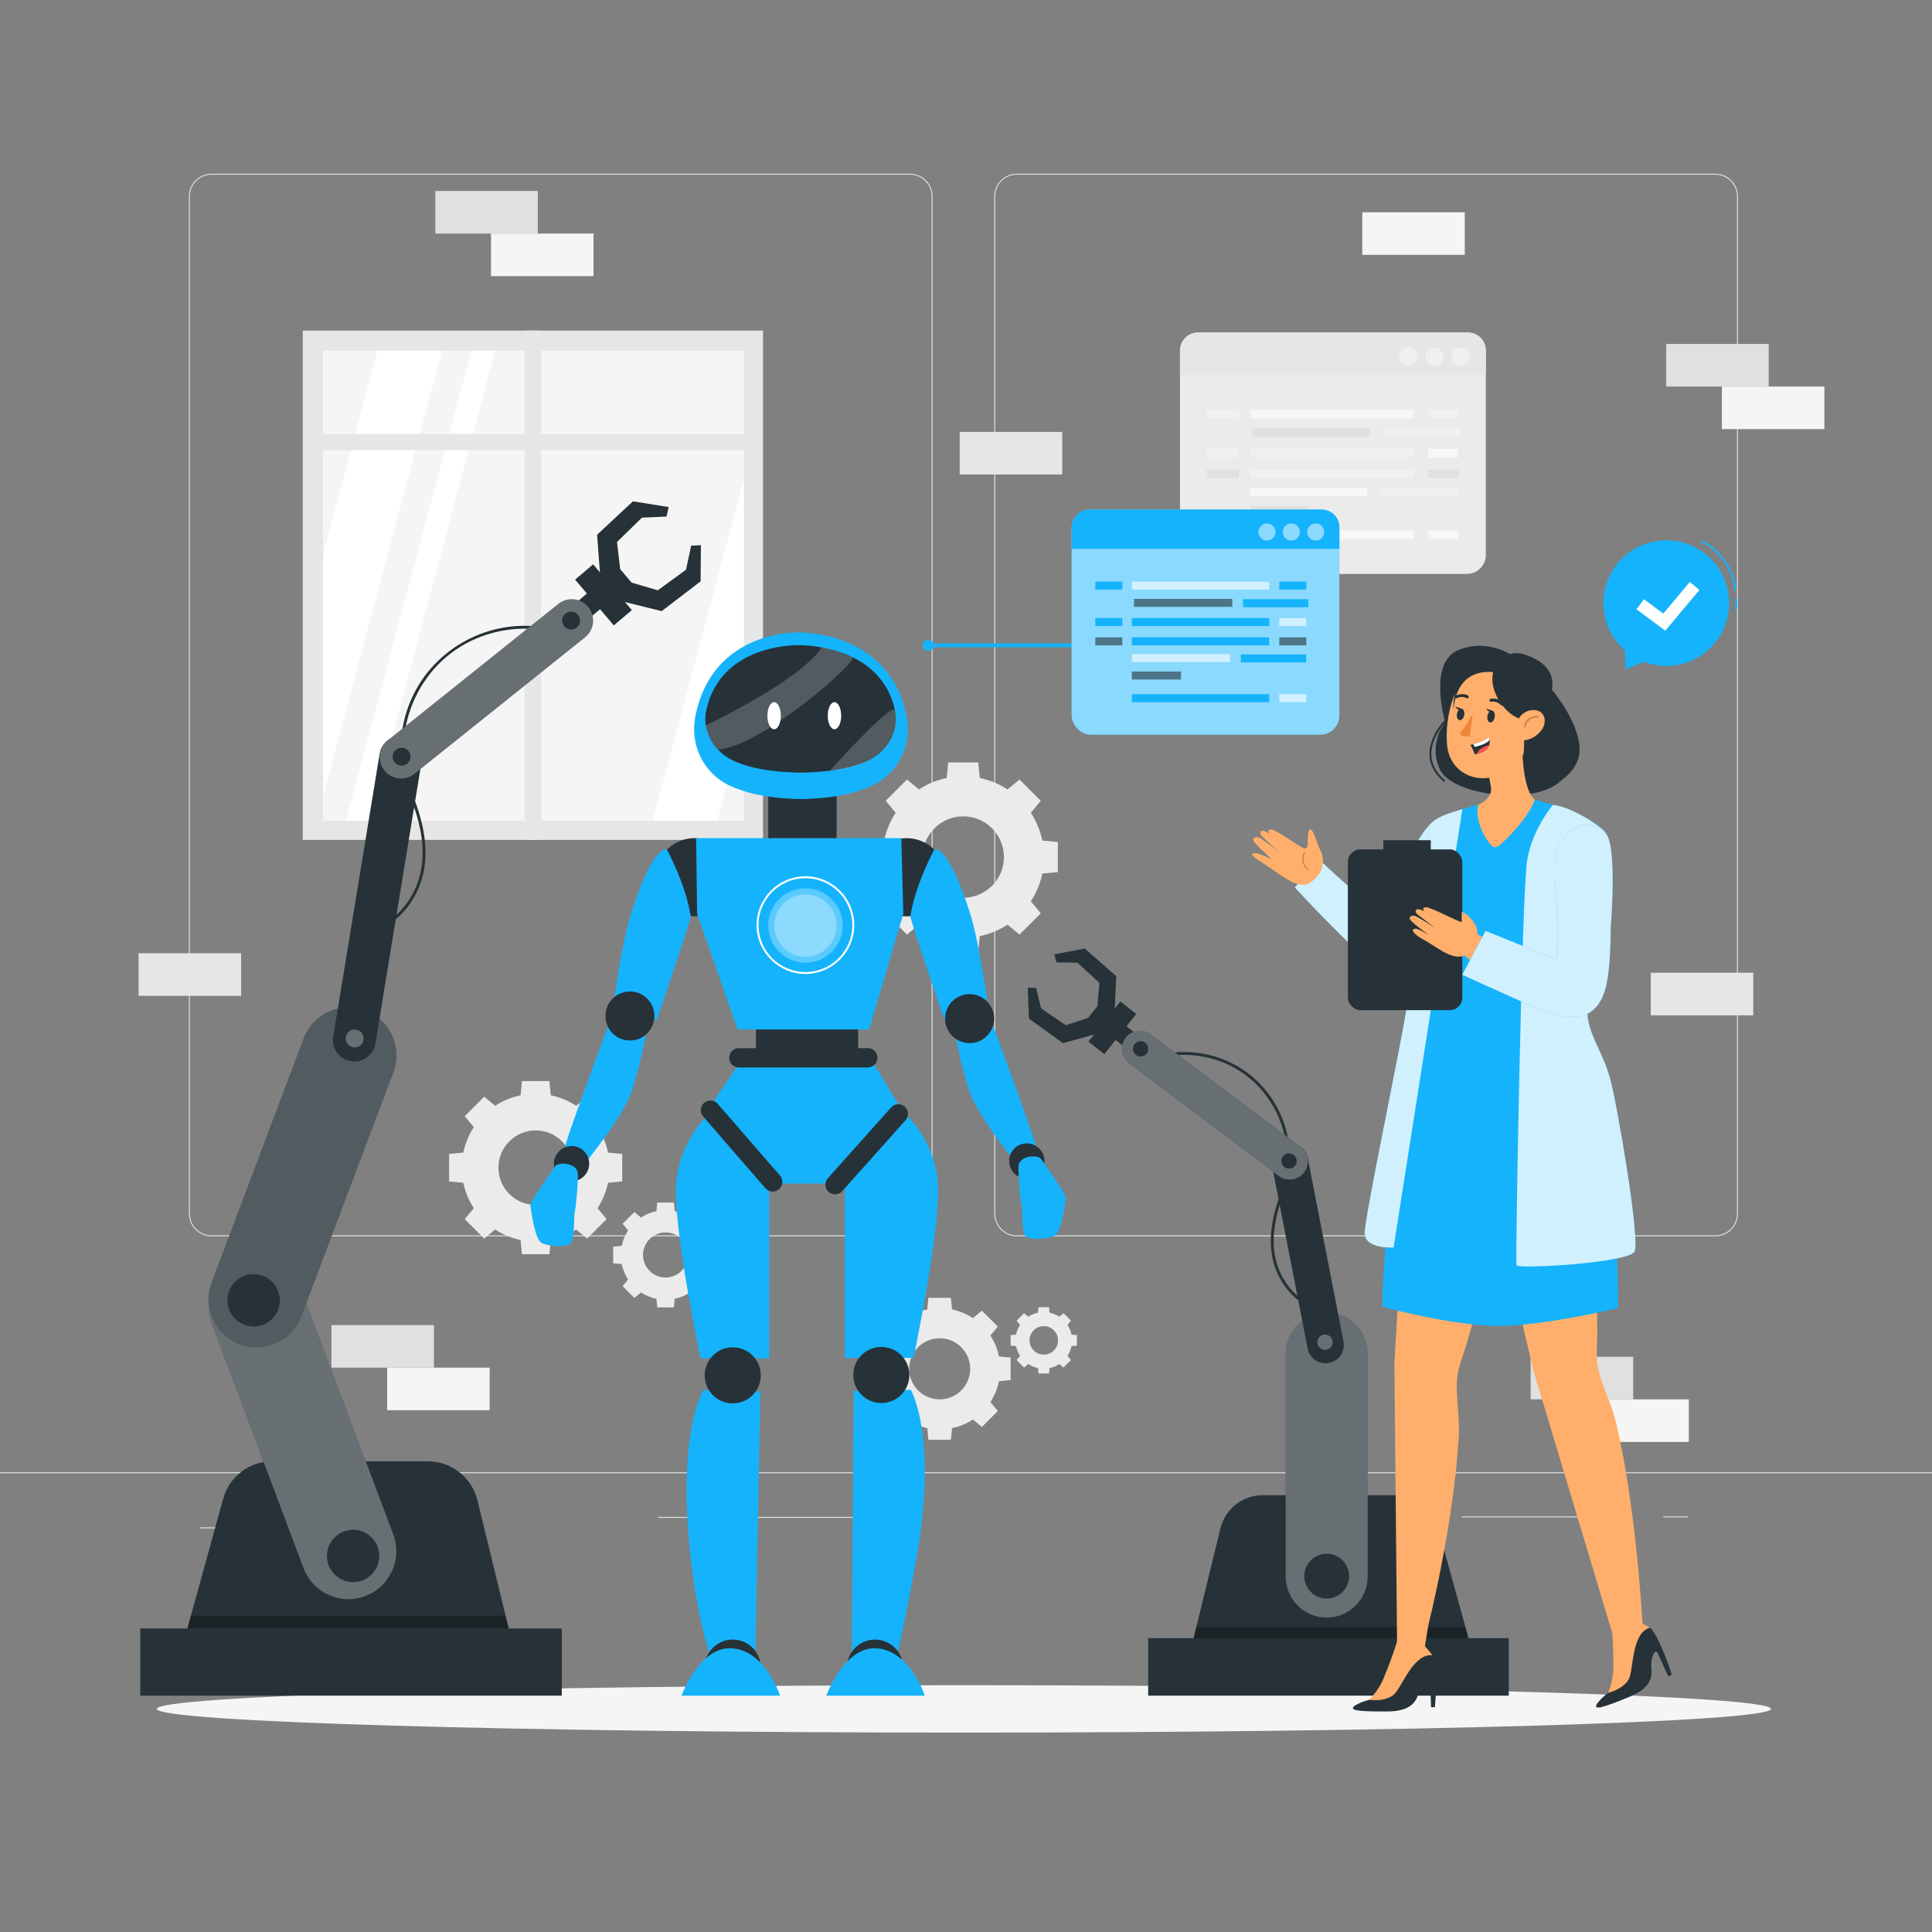 <svg xmlns="http://www.w3.org/2000/svg" viewBox="0 0 500 500"><rect x="0" y="0" width="500" height="500" fill="#808080" stroke="none"/><g id="freepik--background-complete--inject-83"><g><g><g><path d="M443.92,319.954h-180.746c-3.232,0-5.862-2.63-5.862-5.862V50.819c0-3.232,2.63-5.862,5.862-5.862h180.746c3.232,0,5.862,2.629,5.862,5.862V314.092c0,3.233-2.63,5.862-5.862,5.862ZM263.174,45.207c-3.095,0-5.612,2.518-5.612,5.612V314.092c0,3.095,2.518,5.612,5.612,5.612h180.746c3.095,0,5.612-2.517,5.612-5.612V50.819c0-3.094-2.518-5.612-5.612-5.612h-180.746Z" style="fill:#e0e0e0;"></path><path d="M235.493,319.954H54.746c-3.232,0-5.862-2.63-5.862-5.862V50.819c0-3.232,2.629-5.862,5.862-5.862H235.493c3.232,0,5.862,2.629,5.862,5.862V314.092c0,3.233-2.63,5.862-5.862,5.862ZM54.746,45.207c-3.094,0-5.612,2.518-5.612,5.612V314.092c0,3.095,2.518,5.612,5.612,5.612H235.493c3.095,0,5.612-2.517,5.612-5.612V50.819c0-3.094-2.518-5.612-5.612-5.612H54.746Z" style="fill:#e0e0e0;"></path></g><rect x="0" y="381.024" width="500" height=".25" style="fill:#e0e0e0;"></rect></g><rect x="51.672" y="395.288" width="16.06" height=".25" style="fill:#e0e0e0;"></rect><rect x="170.352" y="392.578" width="53.53" height=".25" style="fill:#e0e0e0;"></rect><rect x="68.732" y="404.578" width="36.25" height=".25" style="fill:#e0e0e0;"></rect><rect x="378.352" y="392.448" width="43.19" height=".25" style="fill:#e0e0e0;"></rect><rect x="430.452" y="392.448" width="6.33" height=".25" style="fill:#e0e0e0;"></rect><rect x="316.212" y="398.678" width="53.89" height=".25" style="fill:#e0e0e0;"></rect></g><g><rect x="78.356" y="85.556" width="119.113" height="131.806" style="fill:#e6e6e6;"></rect><rect x="83.597" y="90.777" width="108.943" height="121.635" style="fill:#f5f5f5;"></rect><polygon points="114.387 90.777 83.597 206.087 83.597 143.662 97.686 90.777 114.387 90.777" style="fill:#fff;"></polygon><polygon points="128.147 90.777 95.676 212.412 89.552 212.412 122.023 90.777 128.147 90.777" style="fill:#fff;"></polygon><polygon points="192.54 123.946 192.54 186.382 185.644 212.412 168.943 212.412 192.54 123.946" style="fill:#fff;"></polygon><rect x="135.797" y="85.556" width="4.231" height="131.806" style="fill:#e6e6e6;"></rect><rect x="80.424" y="112.301" width="114.76" height="4.231" style="fill:#e6e6e6;"></rect></g><g><g><rect x="305.38" y="86.044" width="79.15" height="62.486" rx="4.936" ry="4.936" style="fill:#ebebeb;"></rect><path d="M310.006,86.044h69.977c2.509,0,4.546,2.037,4.546,4.546v6.35h-79.15v-6.269c0-2.554,2.073-4.627,4.627-4.627Z" style="fill:#e6e6e6;"></path></g><g><path d="M380.333,92.287c0,1.314-1.065,2.378-2.379,2.378s-2.378-1.065-2.378-2.378,1.065-2.379,2.378-2.379,2.379,1.065,2.379,2.379Z" style="fill:#fafafa; opacity:.5;"></path><circle cx="371.195" cy="92.287" r="2.378" style="fill:#fafafa; opacity:.5;"></circle><path d="M366.813,92.287c0,1.314-1.065,2.378-2.378,2.378s-2.378-1.065-2.378-2.378,1.065-2.379,2.378-2.379,2.378,1.065,2.378,2.379Z" style="fill:#fafafa; opacity:.5;"></path></g><rect x="323.548" y="106.049" width="42.348" height="2.218" style="fill:#fff; opacity:.6;"></rect><rect x="324.208" y="110.847" width="30.301" height="2.218" style="fill:#e0e0e0;"></rect><rect x="369.644" y="106.049" width="7.739" height="2.218" style="fill:#f0f0f0;"></rect><rect x="312.277" y="106.049" width="8.331" height="2.218" style="fill:#f0f0f0;"></rect><rect x="323.548" y="116.178" width="42.348" height="2.218" style="fill:#f0f0f0;"></rect><rect x="369.644" y="116.178" width="7.739" height="2.218" style="fill:#fff; opacity:.6;"></rect><rect x="312.277" y="116.178" width="8.331" height="2.218" style="fill:#f0f0f0;"></rect><rect x="323.548" y="137.295" width="42.348" height="2.218" style="fill:#fff; opacity:.6;"></rect><rect x="369.644" y="137.295" width="7.739" height="2.218" style="fill:#fff; opacity:.6;"></rect><rect x="323.548" y="121.519" width="42.348" height="2.218" style="fill:#f0f0f0;"></rect><rect x="369.644" y="121.519" width="7.739" height="2.218" style="fill:#e0e0e0;"></rect><rect x="312.277" y="121.519" width="8.331" height="2.218" style="fill:#e0e0e0;"></rect><rect x="357.826" y="110.935" width="20.128" height="2.218" style="fill:#f0f0f0;"></rect><rect x="323.548" y="126.175" width="30.301" height="2.218" style="fill:#fff; opacity:.6;"></rect><rect x="357.167" y="126.262" width="20.128" height="2.218" style="fill:#f0f0f0;"></rect><rect x="323.548" y="130.997" width="15.151" height="2.218" style="fill:#e0e0e0;"></rect></g><path d="M231.79,210.342c-1.462,2.226-2.444,4.671-2.968,7.193l-4.017,.378v7.779l4.017,.379c.523,2.521,1.506,4.966,2.968,7.193l-2.565,3.099,5.501,5.5,3.099-2.565c2.226,1.461,4.671,2.445,7.193,2.968l.378,4.017h7.779l.378-4.017c2.522-.524,4.967-1.507,7.193-2.968l3.099,2.565,5.5-5.501-2.565-3.099c1.461-2.226,2.444-4.671,2.968-7.193l4.016-.379v-7.779l-4.016-.379c-.524-2.521-1.507-4.966-2.969-7.192l2.565-3.099-5.5-5.5-3.099,2.565c-2.226-1.462-4.672-2.445-7.193-2.969l-.378-4.017h-7.779l-.378,4.017c-2.522,.524-4.967,1.506-7.193,2.968l-3.099-2.565-5.501,5.501,2.565,3.099Zm24.941,4.015c4.112,4.112,4.112,10.78,0,14.892-4.113,4.113-10.78,4.112-14.892,0-4.113-4.112-4.112-10.78,0-14.892,4.112-4.112,10.78-4.113,14.892,0Z" style="fill:#ebebeb;"></path><path d="M122.623,291.702c-1.338,2.037-2.237,4.274-2.716,6.582l-3.676,.346v7.118l3.676,.346c.479,2.307,1.379,4.545,2.716,6.582l-2.348,2.836,5.034,5.033,2.836-2.348c2.037,1.337,4.275,2.237,6.582,2.716l.346,3.676h7.118l.346-3.676c2.308-.479,4.545-1.379,6.582-2.716l2.836,2.348,5.033-5.033-2.347-2.836c1.337-2.037,2.237-4.274,2.716-6.582l3.675-.346v-7.118l-3.675-.346c-.479-2.307-1.379-4.545-2.717-6.582l2.348-2.836-5.033-5.033-2.836,2.348c-2.037-1.338-4.275-2.238-6.582-2.717l-.346-3.676h-7.118l-.346,3.676c-2.307,.479-4.545,1.379-6.582,2.716l-2.836-2.348-5.034,5.034,2.348,2.836Zm22.823,3.674c3.763,3.763,3.763,9.865,0,13.628-3.763,3.763-9.865,3.763-13.628,0-3.763-3.763-3.763-9.864,0-13.628,3.763-3.763,9.864-3.763,13.628,0Z" style="fill:#ebebeb;"></path><path d="M230.055,345.649c-1.097,1.67-1.834,3.505-2.228,5.398l-3.014,.284v5.837l3.014,.284c.392,1.892,1.13,3.727,2.227,5.397l-1.925,2.325,4.128,4.128,2.325-1.925c1.671,1.097,3.505,1.835,5.398,2.227l.284,3.014h5.837l.284-3.014c1.892-.393,3.727-1.131,5.398-2.228l2.325,1.925,4.128-4.128-1.925-2.325c1.097-1.671,1.834-3.505,2.227-5.397l3.014-.284v-5.837l-3.014-.284c-.393-1.892-1.131-3.727-2.228-5.397l1.925-2.325-4.128-4.128-2.325,1.925c-1.671-1.097-3.506-1.835-5.397-2.228l-.284-3.014h-5.837l-.284,3.014c-1.892,.393-3.727,1.13-5.397,2.227l-2.325-1.925-4.128,4.128,1.925,2.325Zm18.716,3.013c3.086,3.086,3.086,8.089,0,11.175-3.086,3.086-8.09,3.086-11.175,0s-3.086-8.089,0-11.175c3.086-3.086,8.089-3.086,11.175,0Z" style="fill:#ebebeb;"></path><path d="M162.552,318.436c-.81,1.234-1.354,2.588-1.645,3.986l-2.226,.21v4.31l2.226,.21c.29,1.397,.835,2.752,1.645,3.986l-1.422,1.717,3.048,3.048,1.717-1.422c1.234,.81,2.588,1.355,3.986,1.645l.21,2.226h4.31l.21-2.226c1.397-.29,2.752-.835,3.986-1.645l1.717,1.422,3.048-3.048-1.422-1.717c.81-1.234,1.355-2.588,1.645-3.986l2.226-.21v-4.31l-2.225-.21c-.29-1.397-.835-2.752-1.645-3.986l1.422-1.717-3.048-3.048-1.717,1.422c-1.234-.81-2.589-1.355-3.986-1.645l-.21-2.226h-4.31l-.21,2.226c-1.397,.29-2.752,.835-3.986,1.645l-1.717-1.422-3.048,3.048,1.422,1.717Zm13.821,2.225c2.279,2.279,2.279,5.974,0,8.252-2.279,2.279-5.974,2.279-8.252,0s-2.279-5.973,0-8.252c2.279-2.279,5.973-2.279,8.252,0Z" style="fill:#ebebeb;"></path><path d="M264,342.871c-.512,.78-.857,1.637-1.04,2.521l-1.407,.132v2.726l1.408,.133c.183,.883,.528,1.74,1.04,2.52l-.899,1.086,1.927,1.927,1.086-.899c.78,.512,1.637,.857,2.52,1.04l.133,1.408h2.726l.133-1.407c.884-.184,1.74-.528,2.52-1.04l1.086,.899,1.927-1.927-.899-1.086c.512-.78,.857-1.637,1.04-2.52l1.407-.133v-2.726l-1.407-.133c-.183-.883-.528-1.74-1.04-2.52l.899-1.086-1.927-1.927-1.086,.899c-.78-.512-1.637-.857-2.52-1.04l-.133-1.408h-2.726l-.133,1.408c-.883,.183-1.74,.528-2.52,1.04l-1.086-.899-1.927,1.927,.899,1.086Zm8.739,1.407c1.441,1.441,1.441,3.777,0,5.218s-3.777,1.441-5.218,0c-1.441-1.441-1.441-3.777,0-5.218,1.441-1.441,3.777-1.441,5.218,0Z" style="fill:#ebebeb;"></path><rect x="352.557" y="54.936" width="26.533" height="11.018" style="fill:#f5f5f5;"></rect><rect x="35.868" y="246.702" width="26.533" height="11.018" style="fill:#e6e6e6;"></rect><rect x="427.215" y="251.743" width="26.533" height="11.018" style="fill:#e6e6e6;"></rect><rect x="248.373" y="111.778" width="26.533" height="11.018" style="fill:#e6e6e6;"></rect><g><rect x="431.206" y="89.02" width="26.533" height="11.018" style="fill:#e0e0e0;"></rect><rect x="445.62" y="100.037" width="26.533" height="11.018" style="fill:#f5f5f5;"></rect></g><g><rect x="112.654" y="49.427" width="26.533" height="11.018" style="fill:#e0e0e0;"></rect><rect x="127.068" y="60.445" width="26.533" height="11.018" style="fill:#f5f5f5;"></rect></g><g><rect x="85.774" y="342.926" width="26.533" height="11.018" style="fill:#e0e0e0;"></rect><rect x="100.188" y="353.944" width="26.533" height="11.018" style="fill:#f5f5f5;"></rect></g><g><rect x="396.127" y="351.134" width="26.533" height="11.018" style="fill:#e0e0e0;"></rect><rect x="410.541" y="362.151" width="26.533" height="11.018" style="fill:#f5f5f5;"></rect></g></g><g id="freepik--Shadow--inject-83"><path d="M458.323,442.262c0,3.387-93.516,6.132-208.875,6.132s-208.875-2.745-208.875-6.132,93.516-6.132,208.875-6.132,208.875,2.745,208.875,6.132Z" style="fill:#f5f5f5;"></path></g><g id="freepik--Tab--inject-83"><g><path d="M241.644,167.008c0,.798-.647,1.445-1.445,1.445s-1.445-.647-1.445-1.445,.647-1.445,1.445-1.445,1.445,.647,1.445,1.445Z" style="fill:#15B3FC;"></path><rect x="241.039" y="166.508" width="38.772" height="1" style="fill:#15B3FC;"></rect></g><g><g><rect x="277.329" y="131.863" width="69.3" height="58.274" rx="4.936" ry="4.936" style="fill:#15B3FC;"></rect><rect x="277.329" y="131.863" width="69.3" height="58.274" rx="4.936" ry="4.936" style="fill:#fff; opacity:.5;"></rect><path d="M281.956,131.863h60.128c2.509,0,4.546,2.037,4.546,4.546v5.616h-69.3v-5.535c0-2.554,2.073-4.627,4.627-4.627Z" style="fill:#15B3FC;"></path></g><g><path d="M342.715,137.684c0,1.225-.993,2.218-2.218,2.218s-2.218-.993-2.218-2.218,.993-2.218,2.218-2.218,2.218,.993,2.218,2.218Z" style="fill:#fff; opacity:.5;"></path><path d="M336.411,137.684c0,1.225-.993,2.218-2.218,2.218s-2.218-.993-2.218-2.218,.993-2.218,2.218-2.218,2.218,.993,2.218,2.218Z" style="fill:#fff; opacity:.5;"></path><path d="M330.107,137.684c0,1.225-.993,2.218-2.218,2.218s-2.218-.993-2.218-2.218,.993-2.218,2.218-2.218,2.218,.993,2.218,2.218Z" style="fill:#fff; opacity:.5;"></path></g><rect x="292.924" y="150.519" width="35.545" height="2.068" style="fill:#fff; opacity:.6;"></rect><rect x="293.478" y="154.994" width="25.434" height="2.068" style="fill:#263238; opacity:.6;"></rect><rect x="331.082" y="150.519" width="6.992" height="2.068" style="fill:#15B3FC;"></rect><rect x="283.464" y="150.519" width="6.992" height="2.068" style="fill:#15B3FC;"></rect><rect x="292.924" y="159.966" width="35.545" height="2.068" style="fill:#15B3FC;"></rect><rect x="331.082" y="159.966" width="6.992" height="2.068" style="fill:#fff; opacity:.6;"></rect><rect x="283.464" y="159.966" width="6.992" height="2.068" style="fill:#15B3FC;"></rect><rect x="292.924" y="179.659" width="35.545" height="2.068" style="fill:#15B3FC;"></rect><rect x="331.082" y="179.659" width="6.992" height="2.068" style="fill:#fff; opacity:.6;"></rect><rect x="292.924" y="164.946" width="35.545" height="2.069" style="fill:#15B3FC;"></rect><rect x="331.082" y="164.946" width="6.992" height="2.069" style="fill:#263238; opacity:.6;"></rect><rect x="283.464" y="164.946" width="6.992" height="2.069" style="fill:#263238; opacity:.6;"></rect><rect x="321.696" y="155.075" width="16.895" height="2.069" style="fill:#15B3FC;"></rect><rect x="292.924" y="169.289" width="25.434" height="2.068" style="fill:#fff; opacity:.6;"></rect><rect x="321.142" y="169.37" width="16.895" height="2.068" style="fill:#15B3FC;"></rect><rect x="292.924" y="173.786" width="12.717" height="2.068" style="fill:#263238; opacity:.6;"></rect></g></g><g id="freepik--Robot--inject-83"><g><g><g><circle cx="234.623" cy="227.028" r="10.12" transform="translate(-59.448 368.844) rotate(-69.803)" style="fill:#263238;"></circle><path d="M250.982,236.112c2.391,7.438,4.516,22.846,4.516,22.846-2.281,3.79-11.081,5.047-11.081,5.047,0,0-8.913-26.107-8.803-26.857,1.183-8.041,6.165-17.274,6.165-17.274,0,0,3.37-1.907,9.202,16.238Z" style="fill:#15B3FC;"></path><path d="M256.741,264.813s12.37,33.011,11.87,33.799-5.888,2.119-5.888,2.119c0,0-9.54-11.723-11.71-17.959-2.17-6.236-3.784-14.928-3.784-14.928l9.513-3.031Z" style="fill:#15B3FC;"></path></g><path d="M270.293,300.467c0,2.52-2.043,4.563-4.563,4.563s-4.563-2.043-4.563-4.563,2.043-4.563,4.563-4.563,4.563,2.043,4.563,4.563Z" style="fill:#263238;"></path><circle cx="250.93" cy="263.621" r="6.343" style="fill:#263238;"></circle><path d="M264.487,312.421c-.245-.478-1.334-10.158-.742-11.35,1.111-2.237,5.007-2.044,5.604-1.227s6.665,9.328,6.515,10.198c-.15,.871-1.032,8.844-3.011,9.8-1.979,.957-6.914,1.233-7.648-.201-.734-1.433-.717-7.221-.717-7.221Z" style="fill:#15B3FC;"></path></g><g><g><circle cx="179.756" cy="227.028" r="10.12" transform="translate(-82.373 350.082) rotate(-76.776)" style="fill:#263238;"></circle><path d="M163.396,236.112c-2.391,7.438-4.516,22.846-4.516,22.846,2.281,3.79,11.081,5.047,11.081,5.047,0,0,8.913-26.107,8.803-26.857-1.183-8.041-6.165-17.274-6.165-17.274,0,0-3.37-1.907-9.203,16.238Z" style="fill:#15B3FC;"></path><path d="M157.637,264.813s-12.37,33.011-11.87,33.799,5.888,2.119,5.888,2.119c0,0,9.54-11.723,11.71-17.959s3.784-14.928,3.784-14.928l-9.513-3.031Z" style="fill:#15B3FC;"></path></g><path d="M143.359,301.154c0,2.52,2.043,4.563,4.563,4.563s4.563-2.043,4.563-4.563-2.043-4.563-4.563-4.563-4.563,2.043-4.563,4.563Z" style="fill:#263238;"></path><path d="M169.365,262.94c0,3.503-2.84,6.343-6.343,6.343s-6.343-2.84-6.343-6.343,2.84-6.343,6.343-6.343,6.343,2.84,6.343,6.343Z" style="fill:#263238;"></path><path d="M148.629,314.297c.245-.478,1.334-10.158,.742-11.35-1.111-2.237-5.007-2.044-5.604-1.227-.597,.817-6.665,9.328-6.515,10.198,.15,.871,1.032,8.844,3.011,9.8,1.979,.956,6.914,1.233,7.648-.201s.717-7.221,.717-7.221Z" style="fill:#15B3FC;"></path></g><g><rect x="195.635" y="256.596" width="26.459" height="23.435" style="fill:#263238;"></rect><polygon points="180.157 216.909 180.416 236.526 190.89 266.424 224.909 266.424 233.773 236.526 233.255 216.909 180.157 216.909" style="fill:#15B3FC;"></polygon><polygon points="184.347 285.44 191.1 275.495 226.252 275.495 232.551 285.854 213.967 306.301 202.439 306.301 184.347 285.44" style="fill:#15B3FC;"></polygon><path d="M188.715,273.762h0c0-1.38,1.119-2.499,2.499-2.499h33.371c1.38,0,2.499,1.119,2.499,2.499h0c0,1.38-1.119,2.499-2.499,2.499h-33.371c-1.38,0-2.499-1.119-2.499-2.499Z" style="fill:#263238;"></path><circle cx="208.449" cy="239.522" r="9.628" style="fill:#fff; opacity:.3;"></circle><circle cx="208.449" cy="239.522" r="8.075" style="fill:#fff; opacity:.3;"></circle><g><rect x="198.821" y="203.52" width="17.703" height="13.389" style="fill:#263238;"></rect><path d="M234.666,185.647c-3.965-21.033-24.557-21.958-27.849-21.97h0s-22.594-.904-26.907,21.97c-1.357,7.198,2.227,14.515,8.853,17.639,3.807,1.796,9.141,3.174,16.589,3.447v.045c.66,.009,1.303,.009,1.936,.002,.632,.007,1.276,.007,1.937-.002l-.002-.045c7.449-.273,12.783-1.651,16.591-3.447,6.625-3.125,10.21-10.441,8.853-17.639Z" style="fill:#15B3FC;"></path><path d="M231.609,183.776c-3.536-16.091-21.895-16.799-24.83-16.808h0s-20.145-.692-23.99,16.808c-1.21,5.507,1.986,11.105,7.893,13.495,3.395,1.374,8.15,2.428,14.791,2.637v.034c.589,.007,1.162,.007,1.726,.002,.564,.005,1.137,.006,1.727-.002l-.002-.034c6.642-.209,11.397-1.263,14.792-2.637,5.907-2.391,9.103-7.988,7.893-13.495Z" style="fill:#263238;"></path><ellipse cx="200.339" cy="185.228" rx="1.739" ry="3.502" style="fill:#fff;"></ellipse><path d="M217.697,185.228c0,1.934-.778,3.502-1.739,3.502s-1.739-1.568-1.739-3.502,.778-3.502,1.739-3.502,1.739,1.568,1.739,3.502Z" style="fill:#fff;"></path><path d="M182.658,187.71s24.17-11.363,30.039-20.161c0,0,2.729,.228,7.894,2.514,1.821,.806-23.063,22.934-34.776,23.942,0,0-3.133-3.248-3.157-6.295Z" style="fill:#fff; opacity:.2;"></path><path d="M214.786,199.458s15.814-17.708,16.823-15.683c.724,1.452,1.776,13.954-16.823,15.683Z" style="fill:#fff; opacity:.2;"></path></g><path d="M208.442,252.055c-6.968,0-12.638-5.669-12.638-12.638s5.669-12.638,12.638-12.638,12.638,5.669,12.638,12.638-5.669,12.638-12.638,12.638Zm0-24.776c-6.693,0-12.138,5.445-12.138,12.138s5.445,12.138,12.138,12.138,12.138-5.445,12.138-12.138-5.445-12.138-12.138-12.138Z" style="fill:#fff;"></path></g><g><path d="M184.266,287.851c-.684,0-9.351,7.854-9.351,20.616s6.381,43.07,6.381,43.07h17.775v-46.286l-14.805-17.4Z" style="fill:#15B3FC;"></path><path d="M182.04,359.758s-6.809,10.895-3.404,42.31c1.933,17.839,5.137,26.302,5.137,26.302h11.717l1.288-68.311-14.739-.301Z" style="fill:#15B3FC;"></path><path d="M201.609,307.767h0c-1.043,.904-2.621,.792-3.526-.251l-16.109-18.576c-.904-1.043-.792-2.621,.251-3.526h0c1.043-.904,2.621-.792,3.526,.251l16.108,18.575c.904,1.043,.792,2.621-.251,3.526Z" style="fill:#263238;"></path><path d="M189.632,363.197h0c-4.009,0-7.259-3.25-7.259-7.259h0c0-4.009,3.25-7.259,7.259-7.259h0c4.009,0,7.259,3.25,7.259,7.259h0c0,4.009-3.25,7.259-7.259,7.259Z" style="fill:#263238;"></path><g><path d="M189.632,438.835h0c-4.009,0-7.259-3.25-7.259-7.259h0c0-4.009,3.25-7.259,7.259-7.259h0c4.009,0,7.259,3.25,7.259,7.259h0c0,4.009-3.25,7.259-7.259,7.259Z" style="fill:#263238;"></path><path d="M176.372,438.835s4.722-13.01,13.259-12.243c8.537,.767,12.243,12.243,12.243,12.243h-25.503Z" style="fill:#15B3FC;"></path></g></g><g><path d="M233.451,287.756c.684,0,9.351,7.854,9.351,20.616s-6.381,43.07-6.381,43.07h-17.775v-46.286l14.805-17.4Z" style="fill:#15B3FC;"></path><path d="M235.678,359.663s7.124,11.584,1.486,43.584c-3.089,17.532-5.025,25.124-5.025,25.124h-11.717l.517-68.406,14.739-.301Z" style="fill:#15B3FC;"></path><path d="M214.444,308.461h0c-1.029-.92-1.118-2.5-.199-3.529l16.382-18.335c.92-1.029,2.5-1.118,3.529-.199h0c1.029,.92,1.118,2.5,.199,3.529l-16.381,18.335c-.92,1.029-2.5,1.118-3.529,.199Z" style="fill:#263238;"></path><path d="M228.086,363.102h0c4.009,0,7.259-3.25,7.259-7.259h0c0-4.009-3.25-7.259-7.259-7.259h0c-4.009,0-7.259,3.25-7.259,7.259h0c0,4.009,3.25,7.259,7.259,7.259Z" style="fill:#263238;"></path><g><path d="M226.462,438.835h0c4.009,0,7.259-3.25,7.259-7.259h0c0-4.009-3.25-7.259-7.259-7.259h0c-4.009,0-7.259,3.25-7.259,7.259h0c0,4.009,3.25,7.259,7.259,7.259Z" style="fill:#263238;"></path><path d="M213.832,438.835s4.722-13.01,13.259-12.243c8.537,.767,12.243,12.243,12.243,12.243h-25.503Z" style="fill:#15B3FC;"></path></g></g></g></g><g id="freepik--Robot_Arm_2--inject-83"><g><g><path d="M333.565,295.921c-.962-6.935-4.594-13.432-10.095-17.79-5.743-4.55-13.242-6.583-20.499-5.682-.473,.059-.479,.809,0,.75,7.18-.891,14.647,1.109,20.274,5.708,5.247,4.288,8.667,10.515,9.597,17.213,.066,.476,.789,.273,.723-.199h0Z" style="fill:#263238;"></path><g><rect x="290.173" y="263.623" width="4.525" height="11.147" transform="translate(-100.302 330.368) rotate(-51.484)" style="fill:#263238;"></rect><rect x="281.236" y="263.365" width="13.27" height="5.233" transform="translate(-99.51 325.581) rotate(-51.483)" style="fill:#263238;"></rect><polygon points="272.864 246.973 273.406 249.066 278.843 249.148 284.53 254.377 283.993 260.406 281.568 263.453 275.813 265.329 269.441 260.96 268.142 255.68 265.98 255.621 266.287 263.628 275.097 269.965 284.742 267.276 286.539 264.921 288.431 262.641 288.887 252.639 280.735 245.476 272.864 246.973" style="fill:#263238;"></polygon></g><rect x="297.151" y="423.953" width="93.315" height="14.882" style="fill:#263238;"></rect><path d="M307.082,431.394l8.756-35.834c1.235-5.055,5.765-8.612,10.969-8.612h34.422c5.08,0,9.535,3.392,10.886,8.289l10.584,38.368-75.618-2.212Z" style="fill:#263238;"></path><path d="M343.344,418.629h0c-5.862,0-10.614-4.752-10.614-10.614v-57.745c0-5.862,4.752-10.614,10.614-10.614h0c5.862,0,10.614,4.752,10.614,10.614v57.745c0,5.862-4.752,10.614-10.614,10.614Z" style="fill:#263238;"></path><path d="M343.344,418.629h0c-5.862,0-10.614-4.752-10.614-10.614v-57.745c0-5.862,4.752-10.614,10.614-10.614h0c5.862,0,10.614,4.752,10.614,10.614v57.745c0,5.862-4.752,10.614-10.614,10.614Z" style="fill:#fff; opacity:.3;"></path><path d="M343.957,352.736h0c-2.563,.499-5.044-1.175-5.543-3.737l-9.242-47.495c-.499-2.563,1.175-5.044,3.737-5.543h0c2.563-.499,5.044,1.175,5.543,3.737l9.242,47.495c.499,2.563-1.175,5.044-3.737,5.543Z" style="fill:#263238;"></path><path d="M337.503,303.401h0c-1.57,2.086-4.533,2.505-6.62,.935l-38.662-29.094c-2.086-1.57-2.505-4.533-.935-6.62h0c1.57-2.086,4.533-2.505,6.62-.935l38.663,29.094c2.086,1.57,2.505,4.533,.935,6.62Z" style="fill:#263238;"></path><path d="M337.503,303.401h0c-1.57,2.086-4.533,2.505-6.62,.935l-38.662-29.094c-2.086-1.57-2.505-4.533-.935-6.62h0c1.57-2.086,4.533-2.505,6.62-.935l38.663,29.094c2.086,1.57,2.505,4.533,.935,6.62Z" style="fill:#fff; opacity:.3;"></path><path d="M335.584,300.467c0,1.094-.886,1.98-1.98,1.98s-1.98-.887-1.98-1.98,.886-1.98,1.98-1.98,1.98,.887,1.98,1.98Z" style="fill:#263238;"></path><circle cx="295.198" cy="271.45" r="1.98" style="fill:#263238;"></circle><path d="M344.89,347.357c0,1.094-.886,1.98-1.98,1.98s-1.98-.886-1.98-1.98,.886-1.98,1.98-1.98,1.98,.887,1.98,1.98Z" style="fill:#fff; opacity:.3;"></path><path d="M349.14,407.907c0,3.201-2.595,5.796-5.796,5.796s-5.796-2.595-5.796-5.796,2.595-5.796,5.796-5.796,5.796,2.595,5.796,5.796Z" style="fill:#263238;"></path><path d="M331.231,309.289c-1.929,5.475-3.181,11.471-1.699,17.215,1.209,4.687,4.146,8.739,8.27,11.278,.412,.254,.789-.395,.379-.648-4.07-2.505-6.907-6.537-8.013-11.179-1.313-5.515-.06-11.23,1.786-16.466,.161-.456-.564-.652-.723-.199h0Z" style="fill:#263238;"></path></g><polygon points="308.9 423.953 380.036 423.953 379.26 421.138 309.588 421.138 308.9 423.953" style="opacity:.3;"></polygon></g></g><g id="freepik--Robot_Arm_1--inject-83"><g><path d="M104.621,190.623c.853-7.93,4.774-15.424,10.863-20.591,6.401-5.432,14.955-7.982,23.284-7.188,.48,.046,.477-.705,0-.75-13.404-1.278-26.442,6.119-32.096,18.357-1.488,3.221-2.421,6.646-2.801,10.172-.052,.479,.699,.476,.75,0h0Z" style="fill:#263238;"></path><g><rect x="148.308" y="151.35" width="5.29" height="13.031" transform="translate(127.876 375.065) rotate(-130.218)" style="fill:#263238;"></rect><rect x="148.418" y="150.891" width="15.513" height="6.118" transform="translate(139.458 372.61) rotate(-130.217)" style="fill:#263238;"></rect><polygon points="173.052 131.219 172.491 133.684 166.141 133.967 159.676 140.275 160.513 147.301 163.453 150.778 170.242 152.77 177.536 147.444 178.871 141.229 181.395 141.086 181.314 150.452 171.24 158.162 159.876 155.355 157.695 152.665 155.405 150.067 154.526 138.395 163.802 129.742 173.052 131.219" style="fill:#263238;"></polygon></g><rect x="36.304" y="421.438" width="109.086" height="17.397" transform="translate(181.695 860.274) rotate(180)" style="fill:#263238;"></rect><path d="M133.782,430.137l-10.235-41.89c-1.444-5.91-6.74-10.067-12.823-10.067h-40.24c-5.939,0-11.146,3.966-12.726,9.69l-12.373,44.853,88.398-2.586Z" style="fill:#263238;"></path><path d="M94.526,413.07h0c6.414-2.411,9.66-9.565,7.249-15.979l-23.749-63.189c-2.411-6.414-9.565-9.66-15.979-7.249h0c-6.414,2.411-9.66,9.565-7.249,15.979l23.749,63.189c2.411,6.414,9.565,9.66,15.979,7.249Z" style="fill:#263238;"></path><path d="M94.526,413.07h0c6.414-2.411,9.66-9.565,7.249-15.979l-23.749-63.189c-2.411-6.414-9.565-9.66-15.979-7.249h0c-6.414,2.411-9.66,9.565-7.249,15.979l23.749,63.189c2.411,6.414,9.565,9.66,15.979,7.249Z" style="fill:#fff; opacity:.3;"></path><path d="M62.003,347.899h0c6.412,2.417,13.569-.821,15.987-7.233l23.814-63.165c2.417-6.412-.821-13.569-7.233-15.987h0c-6.412-2.417-13.569,.821-15.987,7.233l-23.814,63.165c-2.417,6.412,.821,13.569,7.233,15.987Z" style="fill:#263238;"></path><path d="M62.003,347.899h0c6.412,2.417,13.569-.821,15.987-7.233l23.814-63.165c2.417-6.412-.821-13.569-7.233-15.987h0c-6.412-2.417-13.569,.821-15.987,7.233l-23.814,63.165c-2.417,6.412,.821,13.569,7.233,15.987Z" style="fill:#fff; opacity:.2;"></path><path d="M90.802,274.627h0c3.012,.494,5.854-1.548,6.347-4.559l11.998-73.177c.494-3.012-1.547-5.854-4.559-6.347h0c-3.012-.494-5.854,1.547-6.347,4.559l-11.998,73.177c-.494,3.012,1.547,5.854,4.559,6.347Z" style="fill:#263238;"></path><path d="M99.479,199.396h0c1.907,2.383,5.384,2.77,7.767,.863l44.168-35.336c2.383-1.907,2.769-5.384,.863-7.767h0c-1.907-2.383-5.384-2.769-7.767-.863l-44.168,35.336c-2.383,1.907-2.769,5.384-.863,7.767Z" style="fill:#263238;"></path><path d="M99.479,199.396h0c1.907,2.383,5.384,2.77,7.767,.863l44.168-35.336c2.383-1.907,2.769-5.384,.863-7.767h0c-1.907-2.383-5.384-2.769-7.767-.863l-44.168,35.336c-2.383,1.907-2.769,5.384-.863,7.767Z" style="fill:#fff; opacity:.3;"></path><path d="M101.619,195.901c.038,1.278,1.104,2.283,2.382,2.245s2.283-1.104,2.245-2.382-1.104-2.283-2.382-2.245-2.283,1.105-2.245,2.382Z" style="fill:#263238;"></path><path d="M145.49,160.664c.038,1.278,1.104,2.283,2.382,2.245,1.278-.038,2.283-1.105,2.245-2.382-.038-1.278-1.104-2.283-2.382-2.245s-2.283,1.105-2.245,2.382Z" style="fill:#263238;"></path><path d="M89.5,268.382c-.207,1.262,.648,2.452,1.91,2.659,1.261,.207,2.452-.648,2.659-1.91,.207-1.262-.648-2.452-1.91-2.659-1.261-.207-2.452,.648-2.659,1.91Z" style="fill:#fff; opacity:.3;"></path><path d="M84.616,402.68c0,3.742,3.034,6.776,6.776,6.776s6.776-3.034,6.776-6.776-3.034-6.776-6.776-6.776-6.776,3.034-6.776,6.776Z" style="fill:#263238;"></path><path d="M59.297,338.903c1.316,3.503,5.223,5.275,8.726,3.959,3.503-1.316,5.275-5.223,3.959-8.726-1.316-3.503-5.223-5.275-8.726-3.959-3.503,1.317-5.275,5.223-3.959,8.726Z" style="fill:#263238;"></path><path d="M106.231,206.287c2.335,6.035,3.993,12.657,2.682,19.13-1.113,5.501-4.309,10.386-9.014,13.467-.402,.263-.027,.913,.379,.648,4.763-3.119,8.059-8.006,9.284-13.561,1.48-6.708-.181-13.61-2.607-19.883-.172-.445-.898-.252-.723,.199h0Z" style="fill:#263238;"></path><polygon points="131.657 421.438 48.498 421.438 49.405 418.147 130.852 418.147 131.657 421.438" style="opacity:.3;"></polygon></g></g><g id="freepik--Speech_Bubble--inject-83"><g><g><path d="M446.509,161.669c3.077-8.438-1.269-17.773-9.707-20.85s-17.773,1.269-20.85,9.707c-2.375,6.514-.314,13.55,4.626,17.842l.067,4.884,4.765-1.981c.085,.032,.163,.074,.248,.105,8.438,3.077,17.773-1.269,20.85-9.707Z" style="fill:#15B3FC;"></path><path d="M449.143,152.883c-.127,0-.235-.095-.249-.224-.541-5.155-3.887-9.984-8.522-12.302-.124-.062-.174-.212-.112-.335,.062-.124,.215-.173,.335-.112,4.785,2.393,8.238,7.376,8.798,12.697,.014,.138-.086,.261-.223,.275h-.026Z" style="fill:#15B3FC;"></path><path d="M449.245,157.705c-.019,0-.038-.002-.058-.007-.135-.032-.218-.167-.186-.301,.178-.748,.199-1.543,.062-2.299-.024-.136,.065-.266,.201-.291,.142-.025,.267,.065,.291,.202,.148,.823,.125,1.689-.068,2.503-.027,.115-.13,.192-.243,.192Z" style="fill:#15B3FC;"></path></g><polygon points="430.972 163.226 423.518 157.676 425.455 155.075 430.453 158.797 437.32 150.604 439.806 152.687 430.972 163.226" style="fill:#fff;"></polygon></g></g><g id="freepik--Character--inject-83"><g><g><path d="M370.032,213.4c-6.122,6.403-10.165,22.614-10.7,23.001-1.968,1.423-18.123-14.143-18.123-14.143l-6.108,7.42s7.294,7.987,15.693,16.01c8.667,8.278,12.904,9.072,17.483,2.485,4.197-6.036,13.859-26.946,13.859-26.946l-12.104-7.826Z" style="fill:#15B3FC;"></path><path d="M370.032,213.4c-6.122,6.403-10.165,22.614-10.7,23.001-1.968,1.423-18.123-14.143-18.123-14.143l-6.108,7.42s7.294,7.987,15.693,16.01c8.667,8.278,12.904,9.072,17.483,2.485,4.197-6.036,13.859-26.946,13.859-26.946l-12.104-7.826Z" style="fill:#fff; opacity:.8;"></path><g><path d="M342.053,224.919s.843-2.576-.193-4.564c-1.036-1.988-1.335-3.85-2.208-5.275s-1.238,.8-1.193,2.023c.045,1.223,.084,2.609-.84,2.495-.924-.114-7.328-4.923-8.627-4.936-1.299-.013-.507,1.088-.507,1.088,0,0-1.587-1.126-2.204-.619-.16,.132-.319,.698,.323,1.325,1.446,1.409,4.632,4.21,4.632,4.21-.18-.164-4.36-3.341-5.048-3.735-.899-.515-1.586-.299-1.868,.232-.401,.756,4.648,4.872,4.739,5.194,0,0-3.726-1.903-4.762-1.522-1.036,.381,1.415,1.781,3.186,2.952,1.623,1.073,4.669,3.29,6.425,4.221,2.164,1.147,3.875,1.431,5.693,.029,1.819-1.403,2.449-3.119,2.449-3.119Z" style="fill:#ffaf6b;"></path><path d="M338.505,225.182c-.027,0-.056-.009-.079-.028-.656-.531-1.128-1.311-1.294-2.137-.167-.827-.033-1.728,.366-2.472,.033-.062,.108-.083,.17-.051,.061,.032,.083,.108,.051,.169-.373,.693-.498,1.533-.343,2.304,.155,.771,.596,1.498,1.208,1.993,.053,.043,.062,.122,.018,.176-.024,.031-.061,.046-.097,.046Z" style="opacity:.3;"></path></g></g><g><path d="M360.872,352.742l.698,73.811,.261,7.708,5.649-.319,2.194-13.449s6.481-25.579,7.859-48.644c.311-5.313-.95-11.508-.361-15.702,.513-3.682,1.967-5.985,4.026-14.29,2.48-10.087,5.043-23.587,4.413-34.111,0,0,10.793-11.272,8.027-26.638l-28.143-7.481-4.623,79.116Z" style="fill:#ffaf6b;"></path><path d="M350.657,441.395c1.122-.667,2.394-1.173,3.755-1.494h0s4.086-2.975,6.2-12.069l5.317-.98c1.827-.3,3.71,.284,4.733,1.47,.142,.167,.253,.348,.331,.538,.242,.968,.405,1.945,.489,2.928,.218,3.341,.176,6.688-.126,10.025h-.994l-.237-6.297c0-2.139-2.319,.347-2.982,2.629-.663,2.282-2.035,4.78-8.22,4.78-7.116,.024-10.113-.215-8.267-1.53Z" style="fill:#263238;"></path><path d="M361.622,424.571s-1.199,4.158-3.155,8.759c-.805,2.37-2.203,4.601-4.118,6.572,0,0,4.623,.681,6.674-1.649,2.051-2.33,4.954-10.36,9.64-9.882-.352-.596-1.554-2.006-2.083-2.521-.757-.849-6.958-1.279-6.958-1.279Z" style="fill:#ffaf6b;"></path></g><g><path d="M378.726,277.653l18.157,77.191,20.37,67.757,7.821-2.371s-1.511-29.358-6.782-51.86c-1.21-5.186-4.203-10.76-4.825-14.954-.563-3.673,.185-6.296-.235-14.87-.496-10.364-1.875-24.058-5.506-33.943,0,0,7.128-13.887,.101-27.823l-29.101,.874Z" style="fill:#ffaf6b;"></path><path d="M413.327,440.892c.787-1.041,1.774-1.99,2.913-2.801h0s2.66-4.298,1.184-13.517l4.553-2.915c1.579-.968,3.543-1.138,4.938-.426,.194,.101,.366,.227,.51,.373,.589,.805,1.109,1.648,1.558,2.526,1.464,3.011,2.689,6.127,3.669,9.331l-.92,.375-2.597-5.742c-.808-1.981-2.017,1.197-1.769,3.56,.248,2.363-.08,5.194-5.807,7.53-6.58,2.709-9.446,3.619-8.233,1.705Z" style="fill:#263238;"></path><path d="M417.127,421.173s.46,4.303,.385,9.302c.15,2.498-.302,5.092-1.331,7.64,0,0,4.538-1.115,5.557-4.047,1.019-2.932,.676-11.464,5.195-12.79-.551-.419-1.175-.771-1.859-1.049-1.022-.5-7.947,.944-7.947,.944Z" style="fill:#ffaf6b;"></path></g><path d="M357.745,337.043v1.16s17.989,4.901,29.9,4.934,31.127-4.606,31.127-4.606c0,0,.157-39.06-5.934-55.789-6.067-16.662-13.875-24.105-13.875-24.105l-32.356,7.915c-3.097,6.735-4.333,20.451-5.414,34.749-1.981,11.819-3.132,23.762-3.446,35.742Z" style="fill:#15B3FC;"></path><g style="opacity:.3;"><path d="M370.019,220.424c-.923,1.576-1.239,2.474-1.818,4.29-.578,1.816-.896,5.119-1.039,6.825l3.117,.898c-.121-4.166-.139-7.847-.26-12.013Z"></path></g><path d="M410.751,232.829l4.448-17.485c-3.244-4.841-18.614-8.561-18.614-8.561l-10.574,.578s-4.064,.907-7.544,2.042c-4.645,1.515-7.157,2.733-8.265,5.311,0,0-1.938,5.711-.773,17.479,.32,3.236,1.053,20.314,.15,25.872l-5.668,14.102c19.321,15.047,44.242-1.722,44.242-1.722-.869-2.657-3.864-8.063-4.256-10.66,.284-3.312,1.213-5.488,2.616-11.288,.271-1.12,3.768-14.58,4.238-15.668Z" style="fill:#15B3FC;"></path><g><path d="M360.665,322.844s-7.485,.536-7.485-3.755,9.66-49.885,10.73-57.663c1.07-7.778,6.122-48.009,6.122-48.009,1.695-2,5.048-3.017,8.434-4.014l-17.802,113.442Z" style="fill:#15B3FC;"></path><path d="M360.665,322.844s-7.485,.536-7.485-3.755,9.66-49.885,10.73-57.663c1.07-7.778,6.122-48.009,6.122-48.009,1.695-2,5.048-3.017,8.434-4.014l-17.802,113.442Z" style="fill:#fff; opacity:.8;"></path></g><path d="M369.048,247.014s-7.417-3.919-7.978-5.601c-.561-1.683-1.337-6.185,3.815-8.252,1.711-.686,4.722,.859,4.722,.859v12.219l-.559,.775Z" style="opacity:.3;"></path><g><g><path d="M401.9,208.306s-5.293,6.096-6.675,14.339-3.07,103.725-2.763,104.8c.307,1.075,29.013-.614,30.548-3.531,1.535-2.917-4.452-37.916-6.294-44.671-1.842-6.754-4.799-10.126-5.76-15.504-.98-5.481,4.803-50.321,4.525-48.154,.456-.516-8.059-6.73-13.581-7.28Z" style="fill:#15B3FC;"></path><path d="M401.9,208.306s-5.293,6.096-6.675,14.339-3.07,103.725-2.763,104.8c.307,1.075,29.013-.614,30.548-3.531,1.535-2.917-4.452-37.916-6.294-44.671-1.842-6.754-4.799-10.126-5.76-15.504-.98-5.481,4.803-50.321,4.525-48.154,.456-.516-8.059-6.73-13.581-7.28Z" style="fill:#fff; opacity:.8;"></path></g></g><g><rect x="348.828" y="219.82" width="29.612" height="41.606" rx="3.229" ry="3.229" style="fill:#263238;"></rect><polygon points="380.453 248.473 378.863 247.171 382.136 241.723 383.637 242.468 380.453 248.473" style="fill:#ffaf6b;"></polygon><path d="M381.617,239.019c-1.153-1.782-1.853-2.219-3.315-3.121l-.013,2.732c-.881-.026-8.079-3.943-9.305-3.84-1.226,.102-.381,1.071-.381,1.071,0,0-1.595-.921-2.132-.388-.139,.138-.239,.686,.422,1.22,1.488,1.201,4.739,3.56,4.739,3.56-.184-.139-4.405-2.764-5.089-3.075-.893-.406-1.522-.142-1.74,.384-.311,.748,4.812,4.181,4.927,4.477,0,0-2.883-2.075-3.826-1.624-.943,.451,.801,1.857,2.574,2.804,1.625,.868,4.586,2.997,6.324,3.719,2.141,.89,3.779,1.007,5.37-.476,1.59-1.483,2.033-3.157,2.033-3.157,0,0,.567-2.503-.586-4.285Z" style="fill:#ffaf6b;"></path><g><path d="M415.482,215.585c-5.082-4.65-9.223-.78-11.292,1.949-3.314,4.396-1.103,16.703-1.103,16.703l.024,.01c.091,6.024,.107,13.766-.178,14.131l-18.47-7.466-6.022,11.357s6.784,3.125,17.218,7.782c10.944,4.885,17.003,4.221,19.583-3.375,1.272-3.746,1.585-10.8,1.602-16.52h.001s1.801-21.686-1.363-24.571Z" style="fill:#15B3FC;"></path><path d="M415.482,215.585c-5.082-4.65-9.223-.78-11.292,1.949-3.314,4.396-1.103,16.703-1.103,16.703l.024,.01c.091,6.024,.107,13.766-.178,14.131l-18.47-7.466-6.022,11.357s6.784,3.125,17.218,7.782c10.944,4.885,17.003,4.221,19.583-3.375,1.272-3.746,1.585-10.8,1.602-16.52h.001s1.801-21.686-1.363-24.571Z" style="fill:#fff; opacity:.8;"></path></g><rect x="358.005" y="217.446" width="12.274" height="3.455" style="fill:#263238;"></rect></g><g><path d="M396.125,176.87c4.101,1.518,14.311,18.652,7.818,25.18-6.493,6.528-28.193,3.925-31.327-2.954-1.845-3.994-1.3-8.685,1.412-12.149,0,0-4.696-15.617,3.613-18.814s14.889,2.303,14.889,2.303c0,0-.506,4.917,3.595,6.435Z" style="fill:#263238;"></path><path d="M394.014,193.662l-4.733,1.125-.003,.003-4.518,2.255c-.002,.068-.004,.137-.006,.214l1.137,6.749c.22,2.014-1.845,3.682-3.172,4.161-.743,.63-.717,6.102,3.23,10.635,1.276,1.465,3.2-1.069,4.661-2.457,5.989-6.305,6.567-9.415,6.567-9.415-2.413-2.014-3.166-8.78-3.163-13.271Z" style="fill:#ffaf6b;"></path><path d="M397.649,183.634c-1.52,7.875-1.988,11.227-6.45,14.951-6.718,5.59-15.84,2.441-16.688-5.643-.707-7.269,1.854-18.909,9.879-21.409,8.025-2.501,14.775,4.216,13.26,12.101Z" style="fill:#ffaf6b;"></path><path d="M388.764,182.628c-.103,.005-.204-.032-.277-.11-1.135-1.227-2.557-.916-2.574-.913-.211,.047-.409-.084-.438-.298-.029-.214,.121-.426,.334-.476,.074-.017,1.859-.408,3.268,1.115,.14,.152,.122,.403-.04,.561-.079,.076-.177,.116-.273,.121Z" style="fill:#263238;"></path><path d="M376.643,180.728c-.078-.032-.14-.097-.168-.188-.057-.187,.051-.412,.242-.503,1.916-.912,3.206-.038,3.26,0,.153,.107,.172,.337,.043,.515-.128,.178-.356,.236-.509,.13-.05-.035-1.061-.696-2.585,.029-.099,.047-.2,.049-.283,.014Z" style="fill:#263238;"></path><path d="M381.134,184.684s-1.507,2.924-3.078,4.705c-.275,.311-.162,.8,.209,.967,.957,.43,2.141,.176,2.141,.176l.727-5.848Z" style="fill:#ef8535;"></path><path d="M386.348,183.981c.012-.011,.023-.012,.035-.024l-1.799-.556s.38,.604,.896,.785c-.269,.269-.479,.704-.545,1.206-.111,.847,.225,1.553,.752,1.577,.527,.024,1.045-.644,1.156-1.491,.092-.697-.123-1.293-.495-1.497Z" style="fill:#263238;"></path><path d="M378.381,183.442l.008-.006-1.799-.557s.43,.679,.995,.809c-.263,.261-.469,.678-.533,1.159-.109,.821,.228,1.506,.753,1.529,.525,.024,1.04-.623,1.15-1.444,.097-.723-.154-1.339-.574-1.492Z" style="fill:#263238;"></path><path d="M380.551,192.779c.527,.834,1.15,2.451,1.15,2.451,.157-.033,.315-.066,.47-.107,2.125-.501,2.959-1.434,3.239-2.317,.152-.483,.131-.956,.066-1.33-.071-.433-.221-.724-.221-.724-.981,.937-2.929,1.557-3.983,1.844-.44,.125-.722,.182-.722,.182Z" style="fill:#263238;"></path><path d="M381.273,192.597l.358,.713c2-.477,3.35-1.081,3.846-1.834-.071-.433-.221-.724-.221-.724-.981,.937-2.929,1.557-3.983,1.844Z" style="fill:#fff;"></path><path d="M382.172,195.123c2.125-.501,2.959-1.434,3.239-2.317-.718,.199-1.563,.518-2.259,1.023-.533,.384-.819,.851-.981,1.294Z" style="fill:#fd504e;"></path><path d="M394.061,196.562c6.871-5.414,6.991-25.941-5.967-26.081-12.957-.14-11.951,13.361-11.951,13.361,1.255-15.12,15.965-8.517,15.965-8.517-.692,4.756,1.155,11.432,1.155,11.432,2.051,3.96,.801,9.822,.798,9.805Z" style="fill:#263238;"></path><path d="M394.206,169.287c9.375,2.793,7.389,9.13,7.389,9.13,0,0,7.805,9.229,7.159,16.376-.645,7.147-10.76,10.265-10.76,10.265,9.929-3.515,8.622-15.182-2.929-18.377-9.557-2.641-8.661-12.908-8.661-12.908,0,0,2.549-6.035,7.803-4.487Z" style="fill:#263238;"></path><path d="M388.621,182.21c-.082,0-.162-.04-.21-.114-4.193-6.477-1.097-9.951-.963-10.096,.094-.101,.252-.107,.353-.014,.102,.093,.108,.251,.015,.353-.122,.134-2.954,3.353,1.016,9.485,.075,.116,.042,.271-.074,.346-.042,.027-.089,.04-.136,.04Z" style="fill:#263238;"></path><path d="M373.728,202.299c-.058,0-.116-.02-.163-.061-2.325-2.003-3.544-4.315-3.624-6.873-.154-4.958,3.975-9.048,4.15-9.219,.099-.096,.257-.095,.354,.004,.097,.099,.095,.257-.004,.354-.042,.041-4.148,4.112-4,8.849,.076,2.411,1.237,4.6,3.45,6.507,.104,.09,.116,.248,.026,.353-.05,.058-.119,.087-.189,.087Z" style="fill:#263238;"></path><path d="M399.077,188.75c-1.085,1.585-2.708,2.518-4.146,2.78-2.163,.394-2.967-3.097-2.063-5.179,.814-1.875,3.002-3.007,5.028-2.453,1.996,.546,2.422,3.04,1.182,4.852Z" style="fill:#ffaf6b;"></path><path d="M394.638,188.277c-.012,0-.024,0-.038-.003-.136-.021-.229-.148-.209-.285,.125-.825,.58-1.589,1.248-2.096,.669-.507,1.525-.733,2.347-.629,.137,.018,.233,.144,.216,.28s-.148,.233-.28,.216c-.697-.091-1.416,.103-1.979,.531-.565,.429-.95,1.075-1.057,1.772-.019,.124-.125,.212-.247,.212Z" style="opacity:.2;"></path></g></g></g></svg>